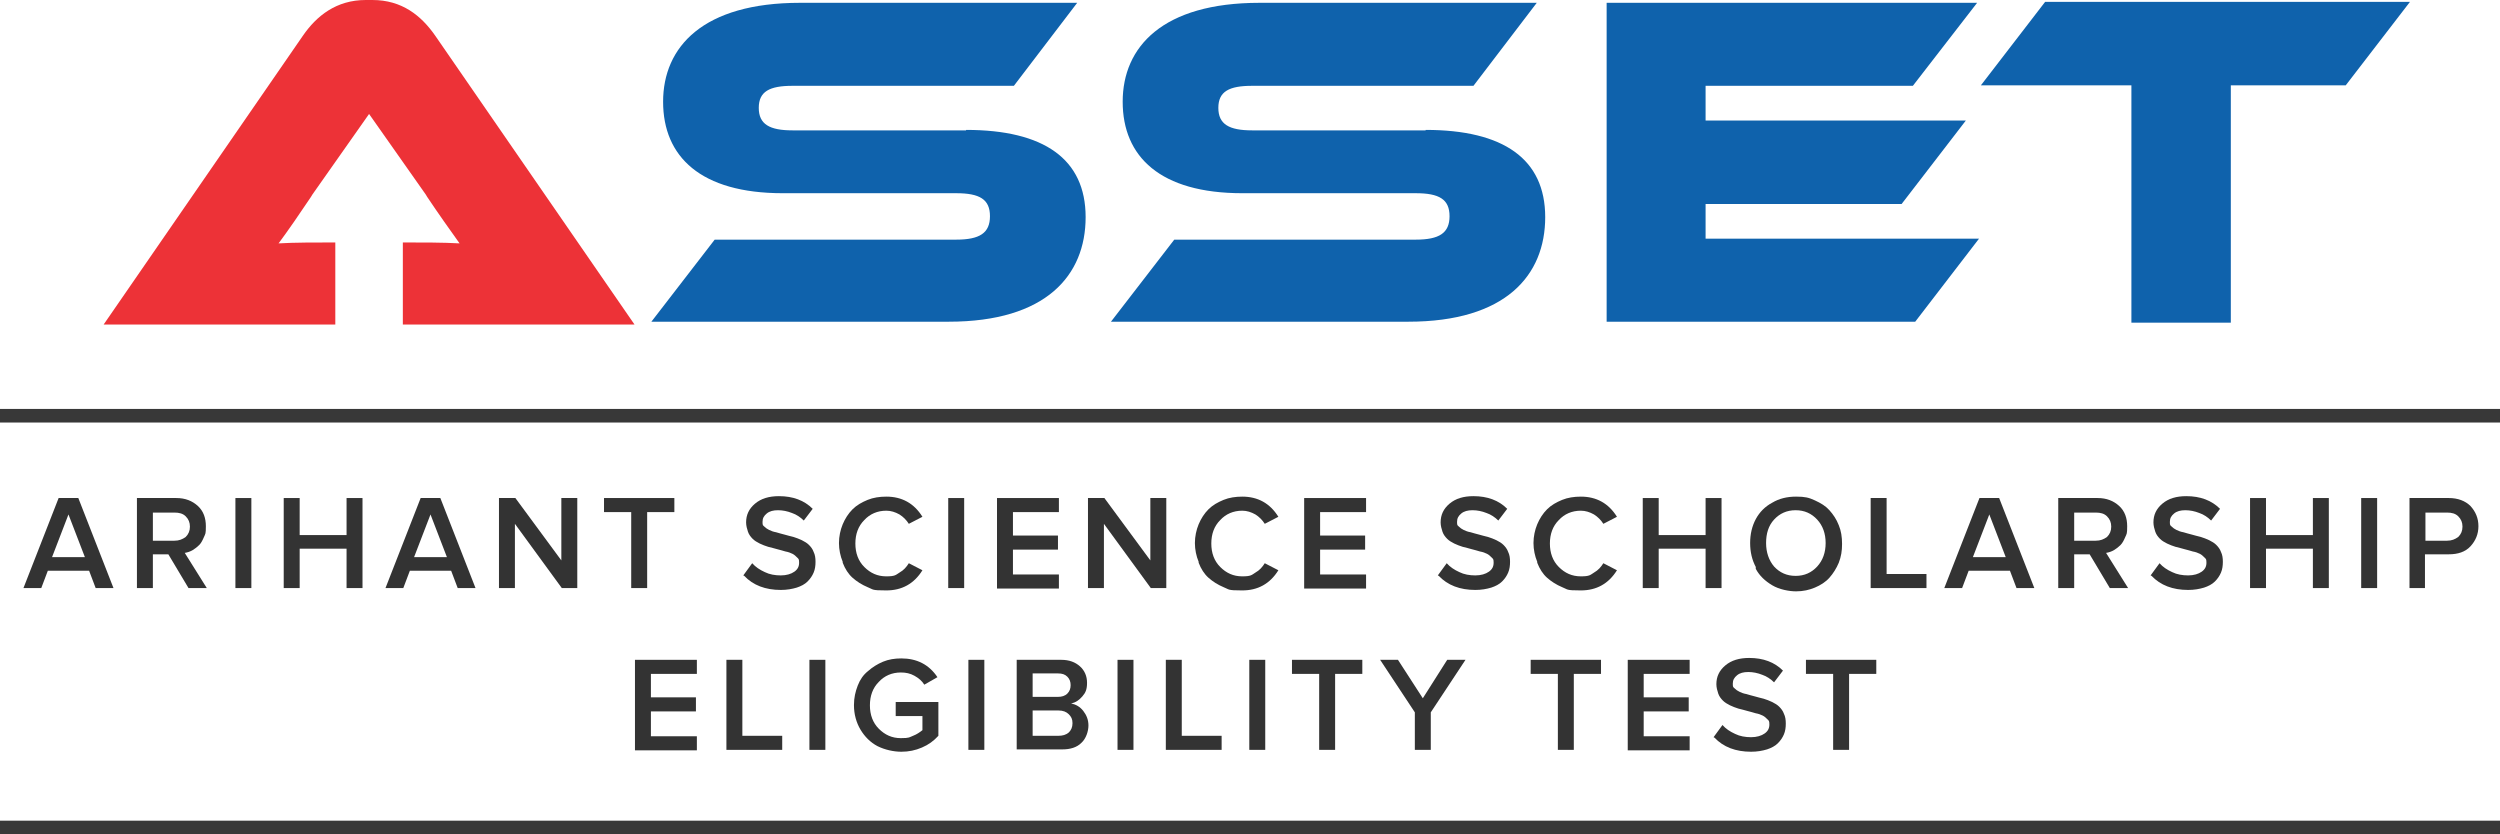 <svg xmlns="http://www.w3.org/2000/svg" id="uuid-bf254128-9b8c-4cec-8ca3-f948f261dbe5" viewBox="0 0 533.1 177.9"><path d="m5,125.4l7.5-19.2h4.2l7.5,19.2h-3.8l-1.4-3.7h-8.8l-1.4,3.7h-3.8Zm6.2-6.6h6.9l-3.5-9.1-3.5,9.1Z" style="fill:#333;"></path><path d="m29.2,125.4v-19.2h8.4c1.9,0,3.4.6,4.6,1.7,1.2,1.1,1.7,2.6,1.7,4.3s-.1,1.6-.4,2.3c-.3.7-.6,1.3-1,1.7s-.9.8-1.4,1.1c-.5.3-1.1.5-1.7.6l4.7,7.5h-3.9l-4.3-7.2h-3.3v7.2h-3.4Zm3.4-10.1h4.6c1,0,1.7-.3,2.4-.8.6-.6.9-1.3.9-2.2s-.3-1.6-.9-2.2c-.6-.6-1.4-.8-2.4-.8h-4.6v6.1Z" style="fill:#333;"></path><path d="m50.2,125.4v-19.2h3.4v19.2h-3.4Z" style="fill:#333;"></path><path d="m60.5,125.4v-19.2h3.4v7.9h10v-7.9h3.4v19.2h-3.4v-8.4h-10v8.4h-3.4Z" style="fill:#333;"></path><path d="m82.2,125.4l7.5-19.2h4.2l7.5,19.2h-3.8l-1.4-3.7h-8.8l-1.4,3.7h-3.8Zm6.2-6.6h6.9l-3.5-9.1-3.5,9.1Z" style="fill:#333;"></path><path d="m106.4,125.4v-19.2h3.5l9.8,13.3v-13.3h3.4v19.2h-3.3l-10-13.7v13.7h-3.4Z" style="fill:#333;"></path><path d="m128.8,109.2v-3h15v3h-5.8v16.2h-3.4v-16.2h-5.8Z" style="fill:#333;"></path><path d="m158.5,122.7l1.9-2.6c.7.8,1.6,1.4,2.7,1.9,1,.5,2.2.7,3.4.7s2.2-.3,2.9-.8,1-1.1,1-1.9-.1-.8-.4-1.1-.6-.6-1-.8c-.4-.2-.9-.4-1.5-.5-.6-.2-1.1-.3-1.8-.5-.6-.2-1.2-.3-1.9-.5-.6-.2-1.2-.4-1.8-.7s-1.1-.6-1.5-1c-.4-.4-.8-.9-1-1.5s-.4-1.3-.4-2c0-1.6.6-2.9,1.9-4,1.3-1.1,3-1.6,5.1-1.6,3,0,5.4.9,7.2,2.7l-1.9,2.5c-.7-.7-1.6-1.3-2.5-1.6-1-.4-2-.6-3-.6s-1.8.2-2.4.7-.9,1-.9,1.8.1.7.4,1c.3.3.6.5,1,.7.4.2.9.4,1.5.5.6.2,1.1.3,1.8.5.6.2,1.2.3,1.9.5.6.2,1.2.4,1.8.7.6.3,1.1.6,1.5,1,.4.4.8.9,1,1.5.3.6.4,1.3.4,2.1s-.1,1.6-.4,2.3c-.3.7-.7,1.3-1.3,1.9-.6.6-1.4,1-2.3,1.3-1,.3-2.1.5-3.4.5-3.3,0-5.9-1-7.8-3Z" style="fill:#333;"></path><path d="m179.7,119.8c-.5-1.2-.8-2.6-.8-4s.3-2.8.8-4c.5-1.2,1.2-2.3,2.1-3.2s2-1.5,3.2-2c1.2-.5,2.6-.7,4-.7,3.3,0,5.9,1.4,7.7,4.3l-2.9,1.5c-.5-.8-1.2-1.5-2-2-.9-.5-1.8-.8-2.8-.8-1.9,0-3.5.7-4.7,2-1.3,1.3-1.9,3-1.9,5s.6,3.7,1.9,5c1.3,1.3,2.8,2,4.7,2s2-.3,2.8-.8c.9-.5,1.5-1.2,2-2l2.9,1.5c-1.8,2.9-4.4,4.3-7.7,4.3s-2.7-.2-4-.7c-1.2-.5-2.3-1.2-3.2-2s-1.6-1.9-2.1-3.2Z" style="fill:#333;"></path><path d="m202.2,125.4v-19.2h3.4v19.2h-3.4Z" style="fill:#333;"></path><path d="m212.6,125.4v-19.2h13.2v3h-9.8v5h9.6v3h-9.6v5.3h9.8v3h-13.2Z" style="fill:#333;"></path><path d="m232,125.4v-19.2h3.5l9.8,13.3v-13.3h3.4v19.2h-3.3l-10-13.7v13.7h-3.4Z" style="fill:#333;"></path><path d="m255.6,119.8c-.5-1.2-.8-2.6-.8-4s.3-2.8.8-4c.5-1.2,1.2-2.3,2.1-3.2s2-1.5,3.2-2c1.2-.5,2.6-.7,4-.7,3.3,0,5.9,1.4,7.7,4.3l-2.9,1.5c-.5-.8-1.2-1.5-2-2-.9-.5-1.8-.8-2.8-.8-1.9,0-3.5.7-4.7,2-1.3,1.3-1.9,3-1.9,5s.6,3.7,1.9,5c1.3,1.3,2.8,2,4.7,2s2-.3,2.8-.8c.9-.5,1.5-1.2,2-2l2.9,1.5c-1.8,2.9-4.4,4.3-7.7,4.3s-2.7-.2-4-.7c-1.2-.5-2.3-1.2-3.2-2s-1.6-1.9-2.1-3.2Z" style="fill:#333;"></path><path d="m278.1,125.4v-19.2h13.2v3h-9.8v5h9.6v3h-9.6v5.3h9.8v3h-13.2Z" style="fill:#333;"></path><path d="m306.6,122.7l1.9-2.6c.7.8,1.6,1.4,2.7,1.9,1,.5,2.2.7,3.4.7s2.2-.3,2.9-.8,1-1.1,1-1.9-.1-.8-.4-1.1-.6-.6-1-.8c-.4-.2-.9-.4-1.5-.5-.6-.2-1.1-.3-1.8-.5-.6-.2-1.2-.3-1.9-.5-.6-.2-1.2-.4-1.8-.7s-1.1-.6-1.5-1c-.4-.4-.8-.9-1-1.5s-.4-1.3-.4-2c0-1.6.6-2.9,1.9-4,1.3-1.1,3-1.6,5.1-1.6,3,0,5.4.9,7.2,2.7l-1.9,2.5c-.7-.7-1.6-1.3-2.5-1.6-1-.4-2-.6-3-.6s-1.8.2-2.4.7-.9,1-.9,1.8.1.7.4,1c.3.3.6.5,1,.7.4.2.9.4,1.5.5.6.2,1.1.3,1.8.5.6.2,1.2.3,1.9.5.6.2,1.2.4,1.8.7.6.3,1.1.6,1.5,1,.4.4.8.9,1,1.5.3.6.4,1.3.4,2.1s-.1,1.6-.4,2.3c-.3.7-.7,1.3-1.3,1.9-.6.6-1.4,1-2.3,1.3-1,.3-2.1.5-3.4.5-3.3,0-5.9-1-7.8-3Z" style="fill:#333;"></path><path d="m327.8,119.8c-.5-1.2-.8-2.6-.8-4s.3-2.8.8-4c.5-1.2,1.2-2.3,2.1-3.2s2-1.5,3.2-2c1.2-.5,2.6-.7,4-.7,3.3,0,5.9,1.4,7.7,4.3l-2.9,1.5c-.5-.8-1.2-1.5-2-2-.9-.5-1.8-.8-2.8-.8-1.9,0-3.5.7-4.7,2-1.3,1.3-1.9,3-1.9,5s.6,3.7,1.9,5c1.3,1.3,2.8,2,4.7,2s2-.3,2.8-.8c.9-.5,1.5-1.2,2-2l2.9,1.5c-1.8,2.9-4.4,4.3-7.7,4.3s-2.7-.2-4-.7c-1.2-.5-2.3-1.2-3.2-2s-1.6-1.9-2.1-3.2Z" style="fill:#333;"></path><path d="m350.3,125.4v-19.2h3.4v7.9h10v-7.9h3.4v19.2h-3.4v-8.4h-10v8.4h-3.4Z" style="fill:#333;"></path><path d="m374.4,120.9c-.8-1.5-1.2-3.2-1.2-5.1s.4-3.6,1.2-5.1c.8-1.5,2-2.7,3.5-3.5,1.5-.9,3.2-1.3,5.1-1.3s2.7.2,4,.8,2.3,1.2,3.1,2.1,1.5,1.9,2,3.2c.5,1.2.7,2.5.7,4s-.2,2.7-.7,4c-.5,1.2-1.2,2.3-2,3.2s-1.9,1.6-3.1,2.1-2.5.8-4,.8-3.6-.4-5.1-1.3c-1.5-.9-2.7-2-3.5-3.5Zm2.2-5.1c0,2,.6,3.7,1.7,5,1.2,1.3,2.7,2,4.6,2s3.4-.7,4.6-2c1.2-1.3,1.8-3,1.8-5s-.6-3.7-1.8-5-2.7-2-4.6-2-3.4.7-4.6,2c-1.2,1.3-1.7,3-1.7,5Z" style="fill:#333;"></path><path d="m398.9,125.4v-19.2h3.4v16.2h8.5v3h-11.8Z" style="fill:#333;"></path><path d="m414.6,125.4l7.5-19.2h4.2l7.5,19.2h-3.8l-1.4-3.7h-8.8l-1.4,3.7h-3.8Zm6.2-6.6h6.9l-3.5-9.1-3.5,9.1Z" style="fill:#333;"></path><path d="m438.9,125.4v-19.2h8.4c1.9,0,3.4.6,4.6,1.7,1.2,1.1,1.7,2.6,1.7,4.3s-.1,1.6-.4,2.3c-.3.7-.6,1.3-1,1.7s-.9.8-1.4,1.1c-.5.3-1.1.5-1.7.6l4.7,7.5h-3.9l-4.3-7.2h-3.3v7.2h-3.4Zm3.4-10.1h4.6c1,0,1.7-.3,2.4-.8.6-.6.9-1.3.9-2.2s-.3-1.6-.9-2.2c-.6-.6-1.4-.8-2.4-.8h-4.6v6.1Z" style="fill:#333;"></path><path d="m458.6,122.7l1.9-2.6c.7.8,1.6,1.4,2.7,1.9,1,.5,2.2.7,3.4.7s2.2-.3,2.9-.8,1-1.1,1-1.9-.1-.8-.4-1.1-.6-.6-1-.8c-.4-.2-.9-.4-1.5-.5-.6-.2-1.1-.3-1.8-.5-.6-.2-1.2-.3-1.9-.5-.6-.2-1.2-.4-1.8-.7s-1.1-.6-1.5-1c-.4-.4-.8-.9-1-1.5s-.4-1.3-.4-2c0-1.6.6-2.9,1.9-4,1.3-1.1,3-1.6,5.1-1.6,3,0,5.4.9,7.2,2.7l-1.9,2.5c-.7-.7-1.6-1.3-2.5-1.6-1-.4-2-.6-3-.6s-1.8.2-2.4.7-.9,1-.9,1.8.1.7.4,1c.3.3.6.5,1,.7.4.2.9.4,1.5.5.6.2,1.1.3,1.8.5.6.2,1.2.3,1.9.5.6.2,1.2.4,1.8.7.6.3,1.1.6,1.5,1,.4.4.8.9,1,1.5.3.6.4,1.3.4,2.1s-.1,1.6-.4,2.3c-.3.7-.7,1.3-1.3,1.9-.6.6-1.4,1-2.3,1.3-1,.3-2.1.5-3.4.5-3.3,0-5.9-1-7.8-3Z" style="fill:#333;"></path><path d="m479.8,125.4v-19.2h3.4v7.9h10v-7.9h3.4v19.2h-3.4v-8.4h-10v8.4h-3.4Z" style="fill:#333;"></path><path d="m503.5,125.4v-19.2h3.4v19.2h-3.4Z" style="fill:#333;"></path><path d="m513.8,125.4v-19.2h8.4c1.9,0,3.5.6,4.6,1.7,1.1,1.2,1.7,2.6,1.7,4.3s-.6,3.1-1.7,4.3c-1.1,1.2-2.7,1.7-4.6,1.7h-5.1v7.2h-3.4Zm3.4-10.1h4.6c1,0,1.7-.3,2.4-.8.6-.6.9-1.3.9-2.2s-.3-1.6-.9-2.2c-.6-.6-1.4-.8-2.4-.8h-4.6v6.1Z" style="fill:#333;"></path><path d="m135.4,159.9v-19.2h13.2v3h-9.8v5h9.6v3h-9.6v5.3h9.8v3h-13.2Z" style="fill:#333;"></path><path d="m154.9,159.9v-19.2h3.4v16.2h8.5v3h-11.8Z" style="fill:#333;"></path><path d="m172.6,159.9v-19.2h3.4v19.2h-3.4Z" style="fill:#333;"></path><path d="m182.1,150.3c0-1.5.3-2.8.8-4.1s1.2-2.3,2.2-3.1c.9-.8,2-1.5,3.2-2,1.2-.5,2.5-.7,3.9-.7,3.3,0,5.9,1.3,7.7,4l-2.8,1.6c-.5-.8-1.2-1.4-2.1-1.9-.9-.5-1.8-.7-2.9-.7-1.9,0-3.5.7-4.7,2-1.3,1.3-1.9,3-1.9,5s.6,3.7,1.9,5c1.3,1.3,2.8,2,4.7,2s1.8-.2,2.6-.5,1.5-.8,2-1.2v-3h-5.7v-3h9.1v7.2c-1,1.1-2.1,1.9-3.5,2.5s-2.8.9-4.4.9-3.5-.4-5.1-1.2c-1.5-.8-2.7-2-3.6-3.5-.9-1.5-1.4-3.3-1.4-5.2Z" style="fill:#333;"></path><path d="m206.5,159.9v-19.2h3.4v19.2h-3.4Z" style="fill:#333;"></path><path d="m216.8,159.9v-19.2h9.5c1.7,0,3,.5,4,1.4,1,.9,1.5,2.1,1.5,3.5s-.3,2.1-1,2.9-1.4,1.3-2.4,1.5c1,.2,1.9.7,2.6,1.6.7.9,1.1,1.9,1.1,3.1s-.5,2.8-1.5,3.7c-1,1-2.4,1.4-4.1,1.4h-9.7Zm3.4-11.3h5.4c.8,0,1.5-.2,2-.7s.7-1.1.7-1.8-.2-1.3-.7-1.8-1.1-.7-2-.7h-5.4v5Zm0,8.3h5.5c.9,0,1.6-.2,2.2-.7.5-.5.8-1.1.8-2s-.3-1.4-.8-1.9c-.5-.5-1.2-.8-2.2-.8h-5.5v5.3Z" style="fill:#333;"></path><path d="m238.3,159.9v-19.2h3.4v19.2h-3.4Z" style="fill:#333;"></path><path d="m248.6,159.9v-19.2h3.4v16.2h8.5v3h-11.8Z" style="fill:#333;"></path><path d="m266.4,159.9v-19.2h3.4v19.2h-3.4Z" style="fill:#333;"></path><path d="m275.5,143.7v-3h15v3h-5.8v16.2h-3.4v-16.2h-5.8Z" style="fill:#333;"></path><path d="m294.2,140.7h3.9l5.3,8.2,5.2-8.2h3.9l-7.4,11.2v8h-3.4v-8l-7.4-11.2Z" style="fill:#333;"></path><path d="m326.4,143.7v-3h15v3h-5.8v16.2h-3.4v-16.2h-5.8Z" style="fill:#333;"></path><path d="m347.1,159.9v-19.2h13.2v3h-9.8v5h9.6v3h-9.6v5.3h9.8v3h-13.2Z" style="fill:#333;"></path><path d="m365.4,157.2l1.9-2.6c.7.8,1.6,1.4,2.7,1.9,1,.5,2.2.7,3.4.7s2.2-.3,2.9-.8,1-1.1,1-1.9-.1-.8-.4-1.1-.6-.6-1-.8c-.4-.2-.9-.4-1.5-.5-.6-.2-1.1-.3-1.8-.5-.6-.2-1.2-.3-1.9-.5-.6-.2-1.2-.4-1.8-.7s-1.1-.6-1.5-1c-.4-.4-.8-.9-1-1.5s-.4-1.3-.4-2c0-1.6.6-2.9,1.9-4,1.3-1.1,3-1.6,5.1-1.6,3,0,5.4.9,7.2,2.7l-1.9,2.5c-.7-.7-1.6-1.3-2.5-1.6-1-.4-2-.6-3-.6s-1.8.2-2.4.7-.9,1-.9,1.8.1.7.4,1c.3.3.6.5,1,.7.4.2.9.4,1.5.5.6.2,1.1.3,1.8.5.6.2,1.2.3,1.9.5.6.2,1.2.4,1.8.7.6.3,1.1.6,1.5,1,.4.4.8.9,1,1.5.3.6.4,1.3.4,2.1s-.1,1.6-.4,2.3c-.3.7-.7,1.3-1.3,1.9-.6.6-1.4,1-2.3,1.3-1,.3-2.1.5-3.4.5-3.3,0-5.9-1-7.8-3Z" style="fill:#333;"></path><path d="m385.1,143.7v-3h15v3h-5.8v16.2h-3.4v-16.2h-5.8Z" style="fill:#333;"></path><rect y="87.2" width="533.1" height="2.9" style="fill:#383838;"></rect><rect y="175" width="533.1" height="2.9" style="fill:#383838;"></rect><path d="m92.8,7.6c-3-4.3-7.1-7.6-13.4-7.6s-.4,0-.7,0c-.2,0-.4,0-.7,0-6.3,0-10.5,3.4-13.4,7.6l-42.5,61.6h49.4v-17.5c-4.1,0-8.9,0-12.1.2,1.8-2.4,4.7-6.6,6.9-9.9l.3-.5,12.1-17.2,12.1,17.2.3.5c2.2,3.3,5.1,7.4,6.9,9.9-3.3-.2-8-.2-12.1-.2v17.5h49.4L92.8,7.6Z" style="fill:#ed3237;"></path><path d="m206,27.7c16.6,0,25.5,6.2,25.5,18.6s-8.4,22.3-29.2,22.3h-63.4l13.5-17.5h51.5c5,0,7.2-1.4,7.2-5s-2.2-4.9-7.2-4.9h-37c-17.5,0-25.5-7.8-25.5-19.5S149.9.6,170.6.6h59.1l-13.5,17.7h-47.2c-4.9,0-7.2,1.2-7.2,4.7s2.3,4.8,7.2,4.8h37Z" style="fill:#0f62ac;"></path><path d="m304,27.7c16.6,0,25.5,6.2,25.5,18.6s-8.4,22.3-29.2,22.3h-63.4l13.5-17.5h51.5c5,0,7.2-1.4,7.2-5s-2.2-4.9-7.2-4.9h-37c-17.5,0-25.5-7.8-25.5-19.5S247.9.6,268.6.6h59.1l-13.5,17.7h-47.2c-4.9,0-7.2,1.2-7.2,4.7s2.3,4.8,7.2,4.8h37Z" style="fill:#0f62ac;"></path><polygon points="422 50.9 408.4 68.6 342.6 68.6 342.6 .6 421.6 .6 407.9 18.3 363.7 18.3 363.7 25.7 419.2 25.7 405.5 43.5 363.7 43.5 363.7 50.9 422 50.9" style="fill:#0f62ac;"></polygon><path d="m513.9.4l-13.7,17.8h-24.5v50.6h-21.2V18.2h-32.1L436.1.4h77.8Z" style="fill:#0f62ac;"></path></svg>
